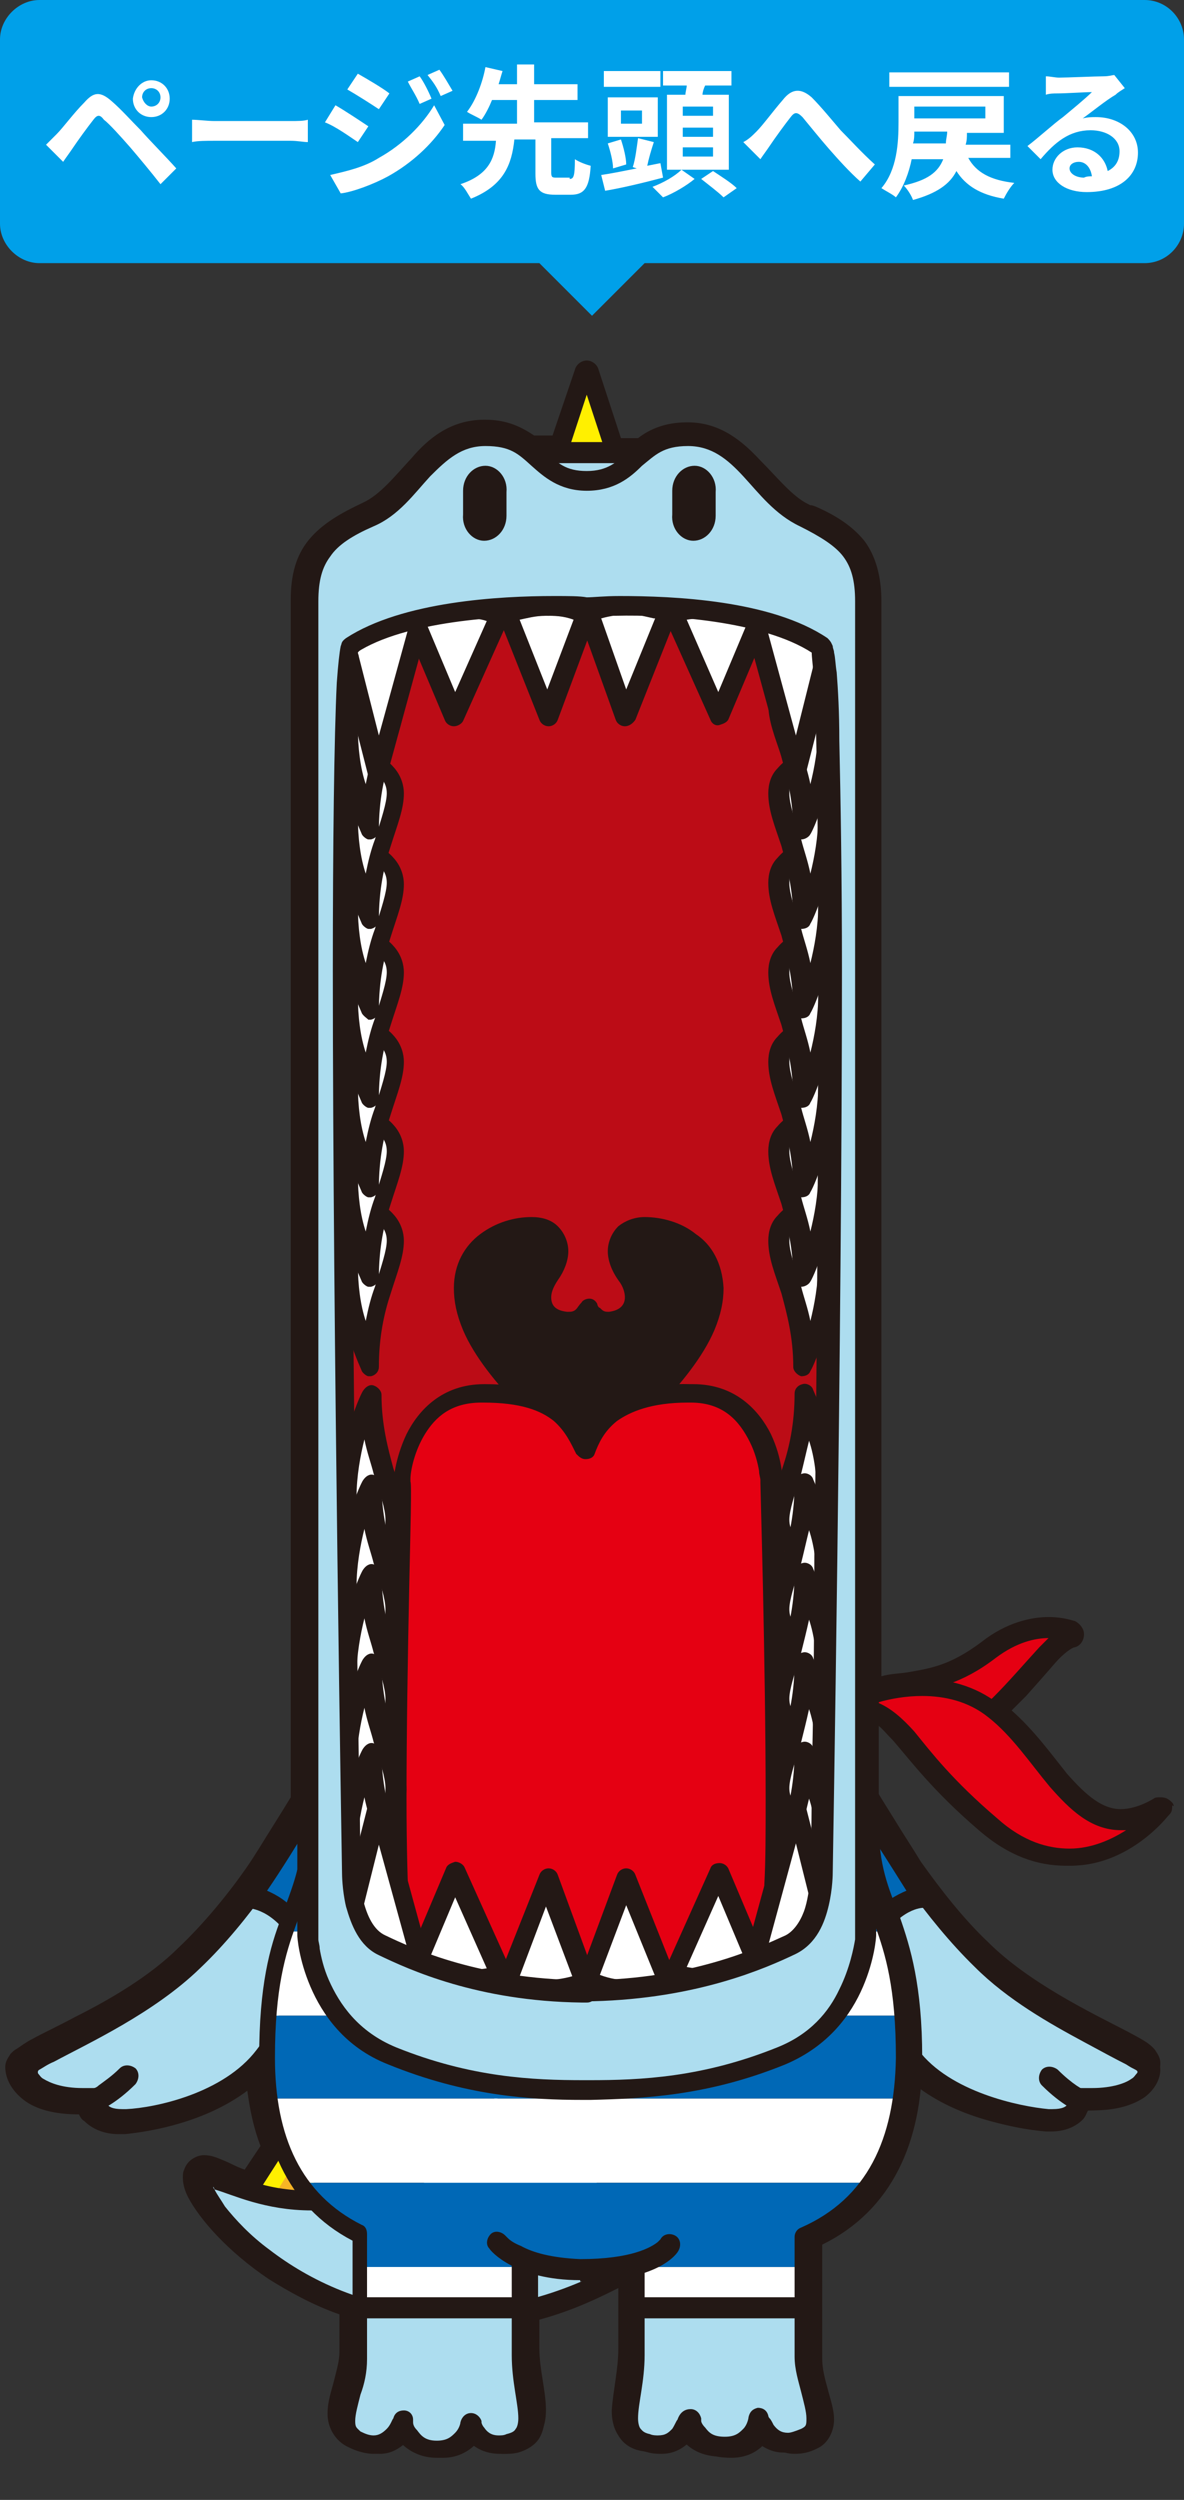 <svg version="1.1" id="レイヤー_1" xmlns="http://www.w3.org/2000/svg" x="0" y="0" width="90" height="190" xml:space="preserve"><rect width="100%" height="100%" fill="#333333" stroke="none"/><style>.st1{fill:#231815}.st2{fill:#fff000}.st4{fill:#adddef}.st5{fill:#e50012}.st6{fill:#0068b6}.st7{fill:#fff}</style><path d="M87 0H3C1.4 0 0 1.4 0 3v14c0 1.6 1.4 3 3 3h38l4 4 4-4h38c1.7 0 3-1.4 3-3V3c0-1.6-1.3-3-3-3z" fill="#00a0e9"/><path class="st1" d="M89.1 137c-.3-.3-.5-.4-.9-.4-.2 0-.4 0-.5.1-1 .6-1.9.8-2.5.8-1.4 0-2.6-1-4.1-2.7-1.2-1.5-2.5-3.3-4.2-4.8l1.1-1.1c.8-.9 1.6-1.8 2.2-2.5s1.3-1.2 1.5-1.2c.4-.1.7-.5.7-1 0-.4-.3-.8-.7-1-.1 0-.8-.3-2-.3-1.3 0-3.2.4-5.1 1.9-2.4 1.8-3.9 2-5.6 2.3-.6.1-1.3.1-2 .3V45.7c0-1.8-.4-3.4-1.3-4.6-.9-1.1-2.1-1.9-3.7-2.6l-.3-.1h-.1l-.2-.1c-1.2-.6-2.3-2-3.6-3.3-1.3-1.4-3-2.9-5.5-2.9h-.1c-1.6 0-2.8.5-3.7 1.2h-1.3l-1.7-5.2c-.1-.4-.5-.7-.9-.7s-.8.3-.9.7l-1.7 5H40.6c-.9-.6-2-1.2-3.7-1.2h-.1c-2.6 0-4.3 1.5-5.5 2.9-1.3 1.4-2.4 2.8-3.7 3.4-1.7.8-3.1 1.6-4.1 2.8s-1.4 2.7-1.4 4.6V136.6c-.3.5-.8 1.3-1.3 2.1-.7 1.1-1.4 2.3-2.1 3.3-1.4 2-3.2 4.2-5.1 6-2.2 2.2-5.3 4-7.9 5.3-1.3.7-2.4 1.2-3.3 1.7-.4.2-.8.5-1.1.7-.2.1-.3.2-.5.4-.1.2-.4.5-.4 1 0 .9.5 1.8 1.4 2.5s2.3 1.1 4.2 1.1c.1.2.2.4.4.5.6.6 1.5 1 2.6 1h.5c2-.2 6.1-.9 9.3-3.3.2 1.5.5 2.9 1 4.2l-1.2 1.8c-.6-.2-1.1-.5-1.6-.7s-.9-.4-1.5-.4c-.3 0-.6.1-.9.3-.3.2-.5.5-.6.8-.1.2-.1.4-.1.6 0 .6.2 1.1.4 1.5.9 1.7 3 4.1 6.1 6.2 1.6 1 3.4 2 5.4 2.7v2.9c0 .6-.2 1.3-.4 2.1s-.5 1.6-.5 2.5v.1c0 .9.5 2 1.6 2.5.6.3 1.3.5 1.9.5.9 0 1.6-.4 2.1-.8.6.6 1.5 1.1 2.7 1.1h.1c1.1 0 2-.5 2.6-1 .5.4 1.2.7 2.1.7.4 0 .7 0 1.1-.1.8-.2 1.5-.6 1.9-1.3.4-.6.5-1.3.5-1.9 0-1.5-.5-3.1-.5-4.7v-2.2c2.6-.7 4.6-1.7 6-2.4v4.6c0 1.6-.4 3.2-.5 4.7 0 .6.1 1.3.5 1.9.4.7 1.1 1.1 1.9 1.2.4.1.7.1 1.1.1.9 0 1.6-.3 2.1-.7.6.6 1.5 1 2.6 1h.1c1.2 0 2.1-.5 2.7-1.1.5.4 1.2.8 2 .8h.1c.6 0 1.2-.2 1.9-.5 1.1-.5 1.5-1.6 1.5-2.5v-.1c0-.9-.3-1.7-.5-2.5-.2-.7-.4-1.4-.4-2v-8.5c4.6-2.3 7-6.6 7.5-11.8 3.2 2.5 7.4 3.2 9.5 3.4h.5c1.1 0 2.1-.4 2.6-1 .2-.2.3-.4.4-.5 1.9 0 3.3-.4 4.2-1.1 1-.7 1.4-1.6 1.4-2.5 0-.5-.3-.8-.4-1-.5-.6-1.2-.9-2.1-1.4-2.7-1.4-7.5-3.7-10.6-6.8-1.9-1.8-3.6-4-5.1-6.1-.6-1-1.4-2.2-2-3.2-.5-.8-1-1.6-1.3-2.1v-5.1c.4.3.7.7 1.2 1.2 1.3 1.5 3 3.8 6.5 6.8 2.3 2 4.5 2.7 6.6 2.7 2.4 0 4.3-1 5.7-2 .7-.5 1.2-1 1.6-1.3l.6-.6c.2-.2.2-.4.2-.7.2.2.1-.1 0-.2"/><path class="st2" d="M18.8 167l3.4-5.3 2.9 5.7z"/><path class="st1" d="M18.7 167.5c-.2 0-.3-.1-.4-.3s-.1-.3 0-.5l3.5-5.3c.1-.1.3-.2.4-.2.2 0 .3.1.4.3l2.9 5.7c.1.2.1.3 0 .5-.1.1-.2.2-.4.2 0-.1-6.4-.4-6.4-.4m5.6-.7l-2.1-4.2-2.5 3.9 4.6.3z"/><path fill="#f7b525" d="M20.9 166.8L22 165l1 1.9z"/><path class="st4" d="M37 158.3s-.3 6.2-8.9 8.4c-8.5 2.2-12.3-2.6-12.8-1.1-.6 1.4 6.4 10.4 17.7 10.8 9.2.3 15.6-4.4 15.6-4.4s-1.1-9.7-11.6-13.7"/><path class="st1" d="M33 177.2c-4.9-.2-9.1-1.9-12.2-4s-5.1-4.4-6-6.1c-.2-.5-.4-.9-.4-1.3 0-.1 0-.3.1-.5s.2-.4.5-.6c.2-.2.5-.2.7-.2.5 0 .9.2 1.3.4.5.2 1 .4 1.6.7 1.3.5 2.9.9 5.1.9 1.2 0 2.6-.2 4.2-.5 7.1-1.8 8.1-6.4 8.3-7.5v-.2c0-.2.1-.5.4-.6.2-.1.5-.2.7-.1 5.4 2.1 8.5 5.6 10.1 8.7 1.7 3 1.9 5.5 2 5.6 0 .3-.1.6-.3.7-.1 0-6.2 4.6-15.2 4.6H33m-16.7-10.8c.2.4.5.8.8 1.3.8 1 1.9 2.2 3.4 3.3 3 2.3 7.3 4.4 12.5 4.6h.8c7.1 0 12.4-3.1 13.9-4 0-.2-.1-.6-.2-1-.3-.9-.7-2.2-1.5-3.6-1.4-2.6-3.9-5.6-8.4-7.6-.2.7-.5 1.7-1.2 2.7-1.2 2-3.7 4.2-8.1 5.3-1.7.4-3.2.6-4.6.6-3.6 0-6-1.2-7.4-1.6 0-.1-.1-.2-.1-.2 0 .1.1.2.1.2"/><path class="st4" d="M27.3 179.2c0 2.4-2 5.1 0 6.1 2.7 1.3 3.6-1.6 3.6-1.6s.3 2.3 2.6 2.3 2.6-2.1 2.6-2.1.4 2.3 3 1.7c2.5-.6 1-3.4 1-6.7v-3.5H27.3v3.8zM61.2 175.3H48.5v3.5c0 3.4-1.5 6.2 1 6.7 2.6.6 3-1.7 3-1.7s.3 2.1 2.6 2.1 2.6-2.3 2.6-2.3.9 2.9 3.6 1.6c2-1 0-3.7 0-6.1l-.1-3.8z"/><path class="st5" d="M63.8 129.7s1.1-1 6.2 1.4c5 2.4 8.7-6.2 11.4-7 0 0-2.8-1.1-6.1 1.4-5 3.9-7.6 1.3-11.5 4.2"/><path class="st1" d="M69.7 131.7c-2.7-1.3-4.2-1.5-5-1.5-.4 0-.6.1-.6.1-.3.2-.6.1-.8-.1-.2-.3-.2-.6.1-.9h.1c2.1-1.6 3.9-1.7 5.6-1.8 1.7-.2 3.4-.5 5.9-2.4 1.8-1.4 3.6-1.8 4.8-1.8 1.1 0 1.8.3 1.8.3.2.1.4.3.4.6s-.2.5-.4.6c-.4.1-1 .6-1.7 1.3-.7.7-1.4 1.6-2.2 2.5-1.6 1.8-3.5 3.6-5.9 3.6-.8 0-1.4-.2-2.1-.5m.5-1.1c.5.3 1 .4 1.5.4 1.3 0 2.6-.8 3.8-2 1.2-1.2 2.4-2.6 3.5-3.8l.7-.7c-1 0-2.4.3-4 1.5-2.6 2-4.7 2.4-6.5 2.6-1.1.1-2 .2-3 .5 1 .2 2.3.7 4 1.5m-6-.4l-.4-.5.4.5z"/><path class="st5" d="M63.9 129.7s6.8-3.5 11.5.3 6.6 11.2 12.8 7.6c0 0-5.7 7.3-12.8 1.1-7.2-6.2-6.5-9.3-11.5-9"/><path class="st1" d="M75 139.2c-3.4-3-5.1-5.3-6.4-6.8s-2-2.1-4-2.1H64c-.3 0-.6-.2-.6-.5-.1-.3.1-.6.3-.7 0 0 2.9-1.5 6.4-1.5 1.9 0 4 .5 5.8 1.9 2 1.6 3.5 3.8 4.9 5.5s2.8 2.9 4.4 2.9c.8 0 1.7-.2 2.8-.9.3-.1.5-.1.7.1l.1.1c.2.2.2.6 0 .8 0 0-2.9 3.8-7.4 3.8-2.1 0-4.2-.7-6.4-2.6m-5.5-7.6c1.3 1.6 2.9 3.7 6.3 6.6 2 1.8 3.9 2.3 5.5 2.3 1.7 0 3.2-.7 4.3-1.4h-.4c-2.3 0-3.9-1.6-5.4-3.3-1.5-1.8-2.9-3.9-4.7-5.3-1.5-1.2-3.3-1.6-5-1.6-1.2 0-2.4.2-3.4.5 1 .4 1.9 1.2 2.8 2.2m-5.3-1.3l-.3-.6.3.6z"/><path class="st4" d="M65.4 136.4s3.9 7.4 9.2 12.6c4.8 4.6 12.7 7.4 12.7 8.3 0 .9-1.1 2.6-5.4 2.3 0 0 .3 1.8-2.4 1.6-2.3-.2-7.7-1.2-10.4-4.8-3-3.9-6.6-12.3-3.7-20"/><path class="st1" d="M79.9 162h-.4c-2.4-.2-8-1.2-11-5.1-2.3-3-4.9-8.5-4.9-14.4 0-2.1.3-4.2 1.1-6.3.1-.3.4-.5.7-.5.3 0 .6.2.8.4 0 0 .2.4.7 1.2.4.8 1.1 1.8 1.9 3.1 1.6 2.5 3.9 5.6 6.4 8.1 3.2 3.1 8.1 5.4 10.7 6.8.9.5 1.5.8 2 1.3.1.1.3.4.3.7 0 .7-.4 1.5-1.2 2.1-.9.6-2.1 1-4 1h-.3c-.1.2-.2.5-.4.7-.5.5-1.3.9-2.4.9m-14.7-19.6c0 5.5 2.5 10.7 4.6 13.4 2.4 3.2 7.7 4.3 9.9 4.5h.3c.8 0 1-.2 1.1-.3s.1-.2.1-.3c0-.2 0-.5.2-.7s.4-.3.7-.3h.9c1.6 0 2.6-.4 3-.7.2-.1.3-.3.4-.4.1-.1.1-.2-.1-.3s-.4-.2-.7-.4c-.8-.4-1.9-1-3.2-1.7-2.6-1.4-5.8-3.2-8.3-5.7-3.8-3.7-6.9-8.6-8.4-11.1-.4 1.4-.5 2.7-.5 4"/><path class="st6" d="M70.3 144.2s-2.2-.2-4.2 3.2c0 0-2.6-6.7-.7-11 0 0 3.3 5.5 4.9 7.8"/><path class="st1" d="M71.1 144c.1.1.1.4-.1.6-.2.3-.4.4-.8.4-.1 0-1.8 0-3.5 2.8-.1.2-.4.4-.7.4h-.1c-.3 0-.6-.2-.7-.5 0 0-1.4-3.7-1.4-7.5 0-1.4.2-2.8.8-4.1.1-.3.4-.5.7-.5.3 0 .6.1.8.4 0 0 .8 1.4 1.9 3 1 1.7 2.3 3.6 3 4.7l.1.3zm-5.6-3.8c0 2 .5 4 .8 5.4.9-1.1 1.9-1.6 2.6-1.9-1-1.6-2.4-3.8-3.3-5.2 0 .5-.1 1.1-.1 1.7"/><path class="st4" d="M23.8 136.4s-3.9 7.4-9.2 12.6c-4.8 4.6-12.7 7.4-12.7 8.3 0 .9 1.1 2.6 5.4 2.3 0 0-.3 1.8 2.4 1.6 2.3-.2 7.7-1.2 10.4-4.8 2.9-3.9 6.6-12.3 3.7-20"/><path class="st1" d="M7 161.1c-.2-.2-.3-.5-.4-.7h-.3c-1.9 0-3.1-.4-4-1s-1.2-1.4-1.2-2.1c0-.4.2-.6.3-.7l.4-.4c.3-.2.6-.4 1.1-.7.8-.5 2-1 3.3-1.7 2.6-1.4 5.7-3.2 8-5.4 3.9-3.8 7-8.9 8.3-11.2.4-.8.7-1.2.7-1.2.1-.3.5-.5.8-.4.3 0 .6.2.7.5.8 2.1 1.1 4.2 1.1 6.3 0 6-2.6 11.4-4.9 14.4-3 3.9-8.6 4.9-11 5.1h-.4c-1.3.1-2.1-.3-2.5-.8m1.1-1.4c0 .1 0 .2.1.3s.3.3 1.1.3h.3c2.2-.1 7.4-1.2 9.9-4.5 2.1-2.7 4.6-8 4.6-13.4 0-1.3-.1-2.6-.5-3.9-1.5 2.5-4.5 7.4-8.4 11.1-3.5 3.4-8.5 5.7-11.1 7.1-.5.2-.9.5-1.1.6-.2.1-.1.3-.1.3.1.1.2.3.4.4.5.3 1.4.7 3 .7h.9c.3 0 .5.1.7.3.1.2.2.7.2.7"/><path class="st6" d="M18.9 144.2s2.2-.2 4.2 3.2c0 0 2.6-6.7.7-11 0 0-3.3 5.5-4.9 7.8"/><path class="st1" d="M22.4 147.8c-1.7-2.8-3.4-2.7-3.5-2.8-.3 0-.6-.1-.8-.4-.2-.3-.1-.6 0-.9.8-1.1 2-3.1 3-4.7 1-1.7 1.9-3 1.9-3 .2-.3.4-.4.8-.4.3 0 .6.2.7.5.6 1.3.8 2.7.8 4.1 0 3.8-1.4 7.4-1.4 7.5-.1.3-.4.5-.7.5h-.1c-.3 0-.6-.2-.7-.4m.4-2.2c.1-.2.1-.4.2-.6.3-1.3.7-3 .7-4.7 0-.6 0-1.2-.1-1.8-.9 1.5-2.2 3.6-3.3 5.2.7.3 1.6.8 2.5 1.9"/><path class="st6" d="M23.3 128.3h42.2v6.1H23.3z"/><path class="st7" d="M65.5 138.5v-4.2H23.3v4.2c0 .7 0 1.3-.1 1.8h42.4c-.1-.5-.1-1.1-.1-1.8"/><path class="st6" d="M23.2 140.4c-.3 2.6-1.1 4.2-1.8 6.4h46l-.1-.3c-.7-2.1-1.5-3.6-1.7-6.1H23.2z"/><path class="st7" d="M21.3 146.8c-.5 1.6-1 3.5-1.2 6.4h48.5c-.2-2.9-.7-4.8-1.2-6.4H21.3z"/><path class="st6" d="M68.7 156.3c0-1.2 0-2.2-.1-3.1H20.1c-.1.9-.1 2-.1 3.1s.1 2.2.2 3.2h48.2c.2-1 .3-2.1.3-3.2"/><path class="st7" d="M22.6 165.9h43.5c1.2-1.8 2-3.9 2.4-6.4H20.3c.3 2.5 1.1 4.7 2.3 6.4"/><path class="st6" d="M27.1 169.7v2.6h12.7v-1h8.5v1H61V170c2.2-.9 3.8-2.3 5.1-4.1H22.6c1.1 1.6 2.6 2.9 4.5 3.8"/><path class="st7" d="M48.3 172.3H61v3H48.3zM27.1 172.3h12.7v3H27.1z"/><path class="st1" d="M52.4 185.6c-.5.5-1.2.9-2.1.9-.3 0-.6 0-1-.1-.7-.2-1.3-.5-1.6-1.1-.3-.5-.4-1.1-.4-1.7 0-1.4.5-3 .5-4.8v-6.6h-6.9v6.6c0 1.7.4 3.3.5 4.8 0 .6-.1 1.2-.4 1.7-.3.5-.9.9-1.6 1.1-.4.1-.7.1-1 .1-1 0-1.7-.4-2.1-.9-.5.6-1.4 1.2-2.6 1.2-1.3 0-2.2-.7-2.7-1.3-.5.5-1.2 1-2.1 1-.5 0-1.1-.1-1.7-.4-.9-.4-1.3-1.4-1.3-2.2s.2-1.6.5-2.4c.2-.8.4-1.6.4-2.2v-9c-5-2.6-7.1-7.7-7.1-13.9 0-5.5.8-8.4 1.7-10.7.8-2.3 1.6-3.9 1.6-7.1v-10.3c0-.2.1-.4.2-.6.1-.1.3-.2.6-.2H66c.2 0 .4.1.6.2.1.1.2.3.2.6v10.3c0 3.2.7 4.8 1.6 7.1.8 2.3 1.7 5.2 1.7 10.7 0 6.4-2.3 11.6-7.6 14.2v8.7c0 .7.2 1.5.4 2.2.2.8.5 1.6.5 2.4 0 .8-.4 1.8-1.3 2.2-.6.3-1.1.4-1.7.4-1 0-1.7-.5-2.1-1-.5.7-1.4 1.3-2.7 1.3-1.8 0-2.7-.6-3.2-1.2m.1-2.5c.4 0 .7.3.8.7v.2c0 .1.1.3.3.5.3.4.6.7 1.5.7.8 0 1.1-.3 1.4-.6.3-.3.4-.8.4-.9.1-.4.3-.6.7-.7.4 0 .7.2.8.6 0 0 0 .1.1.2s.2.3.3.5c.3.4.6.6 1.1.6.2 0 .5-.1 1-.3.4-.2.4-.3.4-.8s-.2-1.2-.4-2-.5-1.7-.5-2.7V170c0-.3.2-.6.5-.7 5-2.2 7.1-6.7 7.2-12.9 0-5.3-.8-7.9-1.6-10.1-.8-2.2-1.7-4.1-1.7-7.6v-9.5H24.2v9.5c0 3.5-.9 5.4-1.7 7.6-.8 2.2-1.6 4.8-1.6 10.1 0 6 2 10.4 6.6 12.7.3.1.4.4.4.7v9.5c0 1-.2 1.9-.5 2.7-.2.8-.4 1.5-.4 2s.1.5.4.8c.4.2.7.3 1 .3.4 0 .7-.2 1-.5s.4-.7.5-.8c.1-.4.4-.6.8-.6s.7.3.7.7v.2c0 .2.1.4.3.6.3.4.6.8 1.5.8.8 0 1.1-.3 1.4-.6.3-.3.4-.7.4-.8.1-.4.4-.7.8-.7s.7.3.8.6v.1c0 .1.1.3.2.4.2.3.5.6 1.1.6.2 0 .4 0 .6-.1.4-.1.6-.2.7-.4.1-.1.2-.4.2-.8 0-1.1-.5-2.8-.5-4.8v-7.4c0-.4.3-.8.8-.8h8.5c.4 0 .8.4.8.8v7.4c0 2-.5 3.7-.5 4.8 0 .4.1.7.2.8.1.1.2.3.7.4.2.1.5.1.6.1.6 0 .8-.2 1.1-.5.2-.3.3-.6.4-.7.2-.6.6-.8 1-.8"/><path class="st6" d="M37.7 170.4s1.7 2.1 6.3 2.1c5.7 0 6.8-1.9 6.8-1.9"/><path class="st1" d="M44.1 173.3c-4.9 0-6.8-2.2-6.9-2.4-.3-.3-.2-.8.1-1.1s.8-.2 1.1.1l.2.2c.2.2.5.4 1 .6.9.5 2.3.9 4.5 1 3.9 0 5.4-.9 5.9-1.3l.2-.2c.2-.4.7-.5 1.1-.3.4.2.5.7.3 1.1-.1.3-1.6 2.4-7.4 2.4h-.1v-.1zM82 160.5c-.1 0-1.3-.5-2.8-2-.3-.3-.3-.8 0-1.2.3-.3.8-.3 1.2 0 1.1 1.1 2 1.6 2.2 1.6.4.2.6.6.5 1.1-.1.3-.4.5-.8.5H82M6.4 160c-.2-.4.1-.9.5-1.1 0 0 .1 0 .1-.1.1-.1.3-.1.5-.3.4-.3 1-.7 1.6-1.3.3-.3.8-.3 1.2 0 .3.3.3.8 0 1.2-1.5 1.5-2.7 2-2.8 2-.1 0-.2.1-.3.1-.4 0-.7-.2-.8-.5M27.4 176.2c-.4 0-.8-.4-.8-.8s.4-.8.8-.8H40c.4 0 .8.4.8.8s-.4.8-.8.8H27.4zM48.5 176.2c-.4 0-.8-.4-.8-.8s.4-.8.8-.8h12.6c.4 0 .8.4.8.8s-.4.8-.8.8H48.5z"/><path class="st2" d="M41.9 36.6l2.8-8.4 2.7 8.4z"/><path class="st1" d="M41.9 37.1v-.5l.5.2-.5-.2v.5c-.2 0-.3-.1-.4-.2-.1-.1-.1-.3-.1-.5l2.7-8.4c.1-.2.3-.4.5-.4s.4.2.5.4l2.7 8.4c.1.2 0 .3-.1.5-.1.1-.3.2-.4.2h-5.4zm4.7-1l-2-6.1-2 6.1h4z"/><path class="st4" d="M23.5 128.1V52.6c0-10.1 8.2-18.2 18.2-18.2h5.6c10.1 0 18.2 8.2 18.2 18.2v75.5h-42z"/><path class="st1" d="M65.6 128.9H23.5v-.8h.8-.8v.8c-.4 0-.8-.3-.8-.8V52.6c0-10.5 8.5-19 19-19h5.6c10.5 0 19 8.5 19 19v75.5c0 .2-.1.4-.2.5-.1.2-.3.3-.5.3zm-.8-1.6V52.6c0-4.8-2-9.2-5.1-12.3-3.2-3.2-7.5-5.1-12.3-5.1h-5.6c-4.8 0-9.2 2-12.3 5.1-3.2 3.2-5.1 7.5-5.1 12.3v74.7h40.4z"/><path d="M62.5 49.2c-5.1-3.4-15.9-3.1-17.9-3-2-.1-12.8-.4-17.9 3-1.6 1.1 0 93.2 0 93.2s0 4.4 2.4 5.5c2.3 1.1 7.3 3.4 15.2 3.5h.6c7.9-.1 12.9-2.4 15.2-3.5 2.4-1.1 2.4-5.5 2.4-5.5s1.6-92.1 0-93.2" fill="#bc0c16"/><path class="st1" d="M52.9 93.8c-1.1-.9-2.6-1.3-3.9-1.3-.8 0-1.5.3-2 .7-.5.5-.8 1.2-.8 1.9s.3 1.5.8 2.2c.4.5.5 1 .5 1.3 0 .6-.4 1-1.2 1.1h-.1c-.3 0-.4-.1-.6-.3-.1 0-.2-.2-.2-.3-.1-.2-.3-.4-.6-.4-.2 0-.5.1-.6.3-.2.2-.3.4-.4.5-.2.2-.4.2-.6.2h-.1c-.9-.1-1.2-.5-1.2-1.1 0-.3.1-.7.5-1.3.5-.7.8-1.5.8-2.2s-.3-1.4-.8-1.9-1.2-.7-2-.7c-1.3 0-2.7.4-3.9 1.3s-2 2.3-2 4.1c0 1 .2 2 .7 3.2 1.7 4 6.8 8.3 8.8 10 .1.1.3.2.5.2h.5c.2 0 .3-.1.5-.2 2-1.6 7.1-6 8.8-10 .5-1.2.7-2.2.7-3.2-.1-1.9-.9-3.3-2.1-4.1"/><path class="st5" d="M58.7 112.6s-.3-6.8-6.1-6.8h-.2c-5.9 0-7 2.8-7.7 4.4-.7-1.6-1.8-4.4-7.7-4.4h-.1c-5.8 0-6.2 6.8-6.2 6.8s-.9 31.5 0 34.1c.8 2.5 6.4 4.6 13.7 4.7h.7c7.3-.1 12.9-2.2 13.7-4.7.7-2.6-.1-34.1-.1-34.1"/><path class="st1" d="M44.6 152.2h-.4c-3.7-.1-6.9-.6-9.4-1.5s-4.3-2.1-4.9-3.7c-.1-.4-.2-.8-.2-1.4-.1-.6-.1-1.4-.1-2.2-.1-1.8-.1-4.1-.1-6.6 0-10.1.4-24.1.4-24.1 0-.1.1-1.8 1-3.7.9-1.8 2.7-3.8 5.9-3.8h.1c3.1 0 5 .7 6.3 1.7.7.5 1.1 1.1 1.5 1.7.3-.6.8-1.2 1.5-1.7 1.3-1 3.2-1.8 6.3-1.7h.2c3.2 0 5 2 5.9 3.8.9 1.9.9 3.6.9 3.7 0 0 .4 14 .4 24.1 0 3.8-.1 7-.2 8.8-.1.6-.1 1-.2 1.4-.6 1.7-2.4 2.8-4.9 3.7s-5.7 1.4-9.4 1.5h-.6m-13.5-31.3c-.1 4.8-.2 10.8-.2 15.8 0 3.8.1 7 .2 8.7 0 .6.1 1 .1 1 .2.9 1.7 2 4 2.8s5.5 1.4 9 1.4H44.9c3.6-.1 6.7-.6 9-1.4 2.3-.8 3.7-2 4-2.8 0-.1.1-.5.1-1 0-.6.1-1.3.1-2.2.1-1.7.1-4 .1-6.5 0-5-.1-11.1-.2-15.8-.1-4.6-.2-8-.2-8.2v-.2c0-.2-.1-.4-.1-.7-.1-.6-.3-1.4-.7-2.2-.8-1.6-2-3-4.5-3h-.2c-2.8 0-4.4.7-5.4 1.4-1 .8-1.4 1.7-1.7 2.5-.1.3-.4.4-.7.4s-.5-.2-.7-.4c-.4-.8-.8-1.7-1.7-2.5-1-.8-2.5-1.4-5.4-1.4h-.1c-2.3 0-3.5 1.1-4.3 2.4s-1.1 2.8-1.1 3.4v.2c.1.2 0 3.6-.1 8.3"/><path class="st7" d="M44.7 46.6l2.9 7.8 3.1-7.8s-2.6-1.4-6 0"/><path class="st1" d="M47.5 55.2c-.3 0-.6-.2-.7-.5L44 46.9c-.1-.4 0-.8.4-.9 1.2-.5 2.4-.7 3.4-.7 2 0 3.2.7 3.3.7.3.2.5.6.3.9l-3.1 7.8c-.2.3-.5.5-.8.5zm.1-2.8l2.2-5.4h-.1c-.5-.1-1.1-.3-1.9-.3-.6 0-1.4.1-2.1.3l1.9 5.4z"/><path class="st7" d="M51.1 46.6l3.5 7.8 3-7.1s-2.1-1.7-6.5-.7"/><path class="st1" d="M54 54.7l-3.5-7.8c-.1-.2-.1-.4 0-.6.1-.2.3-.3.5-.4 1.1-.3 2-.4 2.9-.4 2.8 0 4.2 1.1 4.3 1.2.2.2.3.5.2.8l-3 7.1c-.1.3-.4.4-.7.5-.3.1-.6-.1-.7-.4m.6-2.1l2.1-5c-.1 0-.2-.1-.3-.1-.5-.3-1.4-.5-2.6-.5-.5 0-1 0-1.6.1l2.4 5.5z"/><path class="st7" d="M44.7 150.6l2.9-7.8 3.1 7.8s-2.6 1.4-6 0"/><path class="st1" d="M44.4 151.2c-.4-.2-.5-.6-.4-.9l2.9-7.8c.1-.3.4-.5.7-.5s.6.2.7.5l3.1 7.8c.1.3 0 .7-.3.9-.1 0-1.3.7-3.3.7-1 0-2.2-.2-3.4-.7m3.4-.7c.8 0 1.5-.2 2-.3l-2.2-5.4-2 5.3c.8.3 1.5.4 2.2.4"/><path class="st7" d="M51.1 150.1l3.5-7.8 3 7.1s-2.1 1.7-6.5.7"/><path class="st1" d="M53.8 151.1c-.8 0-1.6-.1-2.7-.3H51c-.2 0-.4-.2-.5-.4s-.1-.4 0-.6L54 142c.1-.3.4-.4.7-.4s.6.2.7.5l3 7.1c.1.3 0 .6-.2.8-.2 0-1.6 1.1-4.4 1.1zm0-1.4c1.4 0 2.4-.3 2.9-.6l-2.1-5-2.4 5.4c.6.1 1.1.2 1.6.2"/><path class="st7" d="M28.2 103.9s-2.4-4.7-1.5-10.4c0 0 1.2-2.6 2.9-.6s-1.4 5-1.4 11"/><path class="st1" d="M27.5 104.2c0-.1-1.8-3.5-1.8-8.2 0-.8.1-1.7.2-2.7l.1-.2s.2-.4.5-.8.9-.9 1.7-.9c.7 0 1.3.4 1.8 1s.7 1.3.7 1.9c0 1.2-.5 2.4-1 4-.5 1.5-.9 3.3-.9 5.6 0 .3-.2.6-.6.7H28c-.1 0-.4-.2-.5-.4m.7-.3l.7-.3-.7.3zm-1-7.9c0 1.7.2 3.2.6 4.4.2-1 .4-1.8.7-2.6.5-1.6.9-2.8.9-3.5 0-.4-.1-.7-.3-1-.4-.5-.6-.5-.7-.5s-.3.1-.5.3c-.2.2-.3.4-.4.5-.2.9-.3 1.7-.3 2.4"/><path class="st7" d="M28.2 97.1s-2.4-4.7-1.5-10.4c0 0 1.2-2.6 2.9-.6s-1.4 5-1.4 11"/><path class="st1" d="M27.5 97.4c0-.1-1.8-3.5-1.8-8.2 0-.9.1-1.7.2-2.7l.1-.2s.2-.4.5-.8.9-.9 1.7-.9c.7 0 1.3.4 1.8 1s.7 1.3.7 1.9c0 1.2-.5 2.4-1 4-.5 1.5-.9 3.3-.9 5.6 0 .3-.2.6-.6.7H28c-.1 0-.4-.2-.5-.4m.7-.3l.7-.3-.7.3zm-1-7.9c0 1.7.2 3.2.6 4.4.2-1 .4-1.8.7-2.6.5-1.6.9-2.8.9-3.5 0-.4-.1-.7-.3-1-.4-.5-.6-.5-.7-.5s-.3.1-.5.3c-.2.2-.3.4-.4.5-.2.9-.3 1.7-.3 2.4"/><path class="st7" d="M28.2 90.3s-2.4-4.7-1.5-10.4c0 0 1.2-2.6 2.9-.6s-1.4 5-1.4 11"/><path class="st1" d="M27.5 90.6c0-.1-1.8-3.5-1.8-8.2 0-.8.1-1.7.2-2.7l.1-.2s.2-.4.5-.8.9-.9 1.7-.9c.7 0 1.3.4 1.8 1s.7 1.3.7 1.9c0 1.2-.5 2.4-1 4-.5 1.5-.9 3.3-.9 5.6 0 .3-.2.6-.6.7H28c-.1 0-.4-.2-.5-.4m.7-.3l.7-.3-.7.3zm-1-7.9c0 1.7.2 3.2.6 4.4.2-1 .4-1.8.7-2.6.5-1.6.9-2.8.9-3.5 0-.4-.1-.7-.3-1-.4-.5-.6-.5-.7-.5s-.3.1-.5.3c-.2.2-.3.4-.4.5-.2.9-.3 1.7-.3 2.4"/><path class="st7" d="M28.2 83.5s-2.4-4.7-1.5-10.4c0 0 1.2-2.6 2.9-.6s-1.4 5-1.4 11"/><path class="st1" d="M27.5 83.8c0-.1-1.8-3.5-1.8-8.2 0-.8.1-1.7.2-2.7l.1-.2s.2-.4.5-.8.9-.9 1.7-.9c.7 0 1.3.4 1.8 1s.7 1.3.7 1.9c0 1.2-.5 2.4-1 4-.5 1.5-.9 3.3-.9 5.6 0 .3-.2.6-.6.7H28c-.1 0-.4-.2-.5-.4m.7-.3l.7-.3-.7.3zm-1-7.9c0 1.7.2 3.2.6 4.4.2-1 .4-1.8.7-2.6.5-1.6.9-2.8.9-3.5 0-.4-.1-.7-.3-1-.4-.5-.6-.5-.7-.5s-.3.1-.5.3c-.2.2-.3.4-.4.5-.2.9-.3 1.7-.3 2.4"/><path class="st7" d="M28.2 76.7s-2.4-4.7-1.5-10.4c0 0 1.2-2.6 2.9-.6s-1.4 5-1.4 11"/><path class="st1" d="M27.5 77c0-.1-1.8-3.5-1.8-8.2 0-.8.1-1.7.2-2.7l.1-.1s.2-.4.5-.8.9-.9 1.7-.9c.7 0 1.3.4 1.8 1s.7 1.3.7 1.9c0 1.2-.5 2.4-1 4-.5 1.5-.9 3.3-.9 5.6 0 .3-.2.6-.6.7H28c-.1-.1-.4-.3-.5-.5m.7-.3l.7-.3-.7.3zm-1-7.9c0 1.7.2 3.2.6 4.4.2-1 .4-1.8.7-2.6.5-1.6.9-2.8.9-3.5 0-.4-.1-.7-.3-1-.4-.5-.6-.5-.7-.5s-.3.1-.5.3c-.2.2-.3.4-.4.5-.2.9-.3 1.7-.3 2.4"/><path class="st7" d="M28.2 69.9s-2.4-4.7-1.5-10.4c0 0 1.2-2.6 2.9-.6s-1.4 5-1.4 11"/><path class="st1" d="M27.5 70.2c0-.1-1.8-3.5-1.8-8.2 0-.8.1-1.7.2-2.7l.1-.2s.2-.4.5-.8.9-.9 1.7-.9c.7 0 1.3.4 1.8 1s.7 1.3.7 1.9c0 1.2-.5 2.4-1 4-.5 1.5-.9 3.3-.9 5.6 0 .3-.2.6-.6.7H28c-.1 0-.4-.2-.5-.4m.7-.3l.7-.3-.7.3zm-1-7.9c0 1.7.2 3.2.6 4.4.2-1 .4-1.8.7-2.6.5-1.6.9-2.8.9-3.5 0-.4-.1-.7-.3-1-.4-.5-.6-.5-.7-.5s-.3.1-.5.3-.3.4-.4.5c-.2.9-.3 1.7-.3 2.4"/><path class="st7" d="M28.2 63.1s-2.4-4.7-1.5-10.4c0 0 1.2-2.6 2.9-.6s-1.4 5-1.4 11"/><path class="st1" d="M27.5 63.4c0-.1-1.8-3.5-1.8-8.2 0-.8.1-1.7.2-2.7l.1-.2s.2-.4.5-.8.9-.9 1.7-.9c.7 0 1.3.4 1.8 1s.7 1.3.7 1.9c0 1.2-.5 2.4-1 4-.5 1.5-.9 3.3-.9 5.6 0 .3-.2.6-.6.7H28c-.1 0-.4-.2-.5-.4m.7-.3l.7-.3-.7.3zm-1-7.9c0 1.7.2 3.2.6 4.4.2-1 .4-1.8.7-2.6.5-1.6.9-2.8.9-3.5 0-.4-.1-.7-.3-1-.4-.5-.6-.5-.7-.5s-.3.1-.5.3-.3.4-.4.5c-.2.9-.3 1.7-.3 2.4"/><path class="st7" d="M28.2 106s-2.4 4.7-1.5 10.4c0 0 1.2 2.6 2.9.6s-1.4-5-1.4-11"/><path class="st1" d="M28.3 118.5c-.9 0-1.4-.5-1.7-.9-.3-.4-.5-.8-.5-.8l-.1-.2c-.1-.9-.2-1.8-.2-2.7 0-4.7 1.7-8.1 1.8-8.2.2-.3.5-.5.8-.4s.6.4.6.7c0 2.3.5 4.1.9 5.6.5 1.5 1 2.7 1 4 0 .7-.2 1.4-.7 1.9-.6.6-1.3 1-1.9 1zm-.9-2.3c.1.1.1.2.3.4.2.3.5.4.6.4s.3 0 .7-.5c.3-.3.3-.6.3-1 0-.8-.4-2-.9-3.5-.2-.8-.5-1.6-.7-2.6-.3 1.2-.6 2.8-.6 4.4l.3 2.4"/><path class="st7" d="M28.2 112.8s-2.4 4.7-1.5 10.4c0 0 1.2 2.6 2.9.6s-1.4-5-1.4-11"/><path class="st1" d="M28.3 125.3c-.9 0-1.4-.5-1.7-.9-.3-.4-.5-.8-.5-.8l-.1-.2c-.1-.9-.2-1.8-.2-2.7 0-4.7 1.7-8.1 1.8-8.2.2-.3.5-.5.8-.4s.6.4.6.7c0 2.3.5 4.1.9 5.6.5 1.5 1 2.7 1 4 0 .7-.2 1.4-.7 1.9-.6.6-1.3 1-1.9 1zm-.9-2.3c.1.1.1.2.3.4.2.3.5.4.6.4s.3 0 .7-.5c.3-.3.3-.6.3-1 0-.8-.4-2-.9-3.5-.2-.8-.5-1.6-.7-2.6-.3 1.2-.6 2.8-.6 4.4l.3 2.4"/><path class="st7" d="M28.2 119.6s-2.4 4.7-1.5 10.4c0 0 1.2 2.6 2.9.6s-1.4-5-1.4-11"/><path class="st1" d="M28.3 132.1c-.9 0-1.4-.5-1.7-.9-.3-.4-.5-.8-.5-.8l-.1-.2c-.1-.9-.2-1.8-.2-2.7 0-4.7 1.7-8.1 1.8-8.2.2-.3.5-.5.8-.4s.6.4.6.7c0 2.3.5 4.1.9 5.6.5 1.5 1 2.7 1 4 0 .7-.2 1.4-.7 1.9-.6.6-1.3 1-1.9 1zm-.9-2.3c.1.1.1.2.3.4.2.3.5.4.6.4s.3 0 .7-.5c.3-.3.3-.6.3-1 0-.8-.4-2-.9-3.5-.2-.8-.5-1.6-.7-2.6-.3 1.2-.6 2.8-.6 4.4.1.8.2 1.5.3 2.4"/><path class="st7" d="M28.2 126.4s-2.4 4.7-1.5 10.4c0 0 1.2 2.6 2.9.6s-1.4-5-1.4-11"/><path class="st1" d="M28.3 138.9c-.9 0-1.4-.5-1.7-.9-.3-.4-.5-.8-.5-.8l-.1-.2c-.1-.9-.2-1.8-.2-2.7 0-4.7 1.7-8.1 1.8-8.2.2-.3.5-.5.8-.4s.6.4.6.7c0 2.2.5 4.1.9 5.6.5 1.5 1 2.7 1 4 0 .7-.2 1.4-.7 1.9-.6.6-1.3 1-1.9 1zm-.9-2.3c.1.1.1.2.3.4.2.3.5.4.6.4s.3 0 .7-.5c.3-.3.3-.6.3-1 0-.8-.4-2-.9-3.5-.2-.8-.5-1.6-.7-2.6-.3 1.2-.6 2.8-.6 4.4l.3 2.4"/><path class="st7" d="M28.2 133.2s-2.4 4.7-1.5 10.4c0 0 1.2 2.6 2.9.6s-1.4-5-1.4-11"/><path class="st1" d="M28.3 145.7c-.9 0-1.4-.5-1.7-.9-.3-.4-.5-.8-.5-.8l-.1-.2c-.1-.9-.2-1.8-.2-2.7 0-4.7 1.7-8.1 1.8-8.2.2-.3.5-.5.8-.4s.6.4.6.7c0 2.3.5 4.1.9 5.6.5 1.5 1 2.7 1 4 0 .7-.2 1.4-.7 1.9-.6.6-1.3 1-1.9 1zm-.9-2.3c.1.1.1.2.3.4.2.3.5.4.6.4s.3 0 .7-.5c.3-.3.3-.6.3-1 0-.8-.4-2-.9-3.5-.2-.8-.5-1.6-.7-2.6-.3 1.2-.6 2.8-.6 4.4l.3 2.4"/><path class="st7" d="M61.1 103.9s2.4-4.7 1.5-10.4c0 0-1.2-2.6-2.9-.6s1.4 5 1.4 11"/><path class="st1" d="M60.9 104.6c-.3-.1-.6-.4-.6-.7 0-2.3-.5-4.1-.9-5.6-.5-1.5-1-2.7-1-4 0-.7.2-1.4.7-1.9.6-.7 1.2-1 1.8-1 .9 0 1.4.5 1.7.9s.5.8.5.8l.1.2c.1.9.2 1.8.2 2.7 0 4.7-1.7 8.1-1.8 8.2l-.7-.3.7.3c-.1.3-.4.4-.7.4.2 0 .1 0 0 0m.1-11.8c-.1 0-.3 0-.7.5-.3.3-.3.6-.3 1 0 .8.4 2 .9 3.5.2.8.5 1.6.7 2.6.3-1.2.6-2.8.6-4.4 0-.7-.1-1.5-.2-2.3v-.1c-.1-.1-.1-.2-.3-.4-.3-.2-.5-.4-.7-.4"/><path class="st7" d="M61.1 97.1s2.4-4.7 1.5-10.4c0 0-1.2-2.6-2.9-.6s1.4 5 1.4 11"/><path class="st1" d="M60.9 97.8c-.3-.1-.6-.4-.6-.7 0-2.3-.5-4.1-.9-5.6-.5-1.5-1-2.7-1-4 0-.7.2-1.4.7-1.9.6-.7 1.2-1 1.8-1 .9 0 1.4.5 1.7.9s.5.8.5.8l.1.2c.1.9.2 1.8.2 2.7 0 4.7-1.7 8.1-1.8 8.2l-.7-.3.7.3c-.1.2-.4.4-.7.4.2 0 .1 0 0 0M61 86c-.1 0-.3 0-.7.5-.3.3-.3.6-.3 1 0 .8.4 2 .9 3.5.2.8.5 1.6.7 2.6.3-1.2.6-2.8.6-4.4 0-.7-.1-1.5-.2-2.3v-.1c-.1-.1-.1-.2-.3-.4-.3-.2-.5-.4-.7-.4"/><path class="st7" d="M61.1 90.3s2.4-4.7 1.5-10.4c0 0-1.2-2.6-2.9-.6s1.4 5 1.4 11"/><path class="st1" d="M60.9 91c-.3-.1-.6-.4-.6-.7 0-2.3-.5-4.1-.9-5.6-.5-1.5-1-2.7-1-4 0-.7.2-1.4.7-1.9.6-.7 1.2-1 1.8-1 .9 0 1.4.5 1.7.9s.5.8.5.8l.1.2c.1.9.2 1.8.2 2.7 0 4.7-1.7 8.1-1.8 8.2l-.7-.3.7.3c-.1.3-.4.4-.7.4.2 0 .1 0 0 0m.1-11.8c-.1 0-.3 0-.7.5-.3.3-.3.6-.3 1 0 .8.4 2 .9 3.5.2.8.5 1.6.7 2.6.3-1.2.6-2.8.6-4.4 0-.7-.1-1.5-.2-2.3V80c-.1-.1-.1-.2-.3-.4-.3-.2-.5-.4-.7-.4"/><path class="st7" d="M61.1 83.5s2.4-4.7 1.5-10.4c0 0-1.2-2.6-2.9-.6s1.4 5 1.4 11"/><path class="st1" d="M60.9 84.2c-.3-.1-.6-.4-.6-.7 0-2.3-.5-4.1-.9-5.6-.5-1.5-1-2.7-1-4 0-.7.2-1.4.7-1.9.6-.7 1.2-1 1.8-1 .9 0 1.4.5 1.7.9s.5.8.5.8l.1.2c.1.9.2 1.8.2 2.7 0 4.7-1.7 8.1-1.8 8.2l-.7-.3.7.3c-.1.3-.4.4-.7.4.2 0 .1 0 0 0m.1-11.8c-.1 0-.3 0-.7.5-.3.3-.3.6-.3 1 0 .8.4 2 .9 3.5.2.8.5 1.6.7 2.6.3-1.2.6-2.8.6-4.4 0-.7-.1-1.5-.2-2.3v-.1c-.1-.1-.1-.2-.3-.4-.3-.2-.5-.4-.7-.4"/><path class="st7" d="M61.1 76.7s2.4-4.7 1.5-10.4c0 0-1.2-2.6-2.9-.6s1.4 5 1.4 11"/><path class="st1" d="M60.9 77.4c-.3-.1-.6-.4-.6-.7 0-2.3-.5-4.1-.9-5.6-.5-1.5-1-2.7-1-4 0-.7.2-1.4.7-1.9.6-.7 1.2-1 1.8-1 .9 0 1.4.5 1.7.9s.5.8.5.8l.1.2c.1.9.2 1.8.2 2.7 0 4.7-1.7 8.1-1.8 8.2l-.7-.3.7.3c-.1.3-.4.4-.7.4.2 0 .1 0 0 0m.1-11.8c-.1 0-.3 0-.7.5-.3.3-.3.6-.3 1 0 .8.4 2 .9 3.5.2.8.5 1.6.7 2.6.3-1.2.6-2.8.6-4.4 0-.7-.1-1.5-.2-2.3v-.1c-.1-.1-.1-.2-.3-.4-.3-.2-.5-.4-.7-.4"/><path class="st7" d="M61.1 69.9s2.4-4.7 1.5-10.4c0 0-1.2-2.6-2.9-.6s1.4 5 1.4 11"/><path class="st1" d="M60.9 70.6c-.3-.1-.6-.4-.6-.7 0-2.3-.5-4.1-.9-5.6-.5-1.5-1-2.7-1-4 0-.7.2-1.4.7-1.9.6-.7 1.2-1 1.8-1 .9 0 1.4.5 1.7.9s.5.8.5.8l.1.2c.1.9.2 1.8.2 2.7 0 4.7-1.7 8.1-1.8 8.2l-.7-.3.7.3c-.1.3-.4.4-.7.4.2 0 .1 0 0 0m.1-11.8c-.1 0-.3 0-.7.5-.3.3-.3.6-.3 1 0 .8.4 2 .9 3.5.2.8.5 1.6.7 2.6.3-1.2.6-2.8.6-4.4 0-.7-.1-1.5-.2-2.3v-.1c-.1-.1-.1-.2-.3-.4-.3-.2-.5-.4-.7-.4"/><path class="st7" d="M61.1 63.1s2.4-4.7 1.5-10.4c0 0-1.2-2.6-2.9-.6s1.4 5 1.4 11"/><path class="st1" d="M60.9 63.8c-.3-.1-.6-.4-.6-.7 0-2.3-.5-4.1-.9-5.6-.5-1.5-1-2.7-1-4 0-.7.2-1.4.7-1.9.6-.7 1.2-1 1.8-1 .9 0 1.4.5 1.7.9s.5.8.5.8l.1.2c.1.9.2 1.8.2 2.7 0 4.7-1.7 8.1-1.8 8.2l-.7-.3.7.3c-.1.2-.4.4-.7.4.2 0 .1 0 0 0M61 52c-.1 0-.3 0-.7.5-.3.3-.3.6-.3 1 0 .8.4 2 .9 3.5.2.8.5 1.6.7 2.6.3-1.2.6-2.8.6-4.4 0-.7-.1-1.5-.2-2.3v-.1c-.1-.1-.1-.2-.3-.4-.3-.2-.5-.4-.7-.4"/><path class="st7" d="M61.1 106s2.4 4.7 1.5 10.4c0 0-1.2 2.6-2.9.6s1.4-5 1.4-11"/><path class="st1" d="M59.2 117.4c-.5-.6-.7-1.3-.7-1.9 0-1.2.5-2.4 1-4 .5-1.5.9-3.3.9-5.6 0-.3.2-.6.6-.7.3-.1.7.1.8.4 0 .1 1.8 3.5 1.8 8.2 0 .8-.1 1.7-.2 2.7l-.1.2s-.2.4-.5.8-.9.9-1.7.9c-.7.1-1.4-.3-1.9-1m1.7-5.4c-.5 1.6-.9 2.8-.9 3.5 0 .4.1.7.3 1 .4.5.6.5.7.5.1 0 .3-.1.5-.3.2-.2.3-.4.4-.5.1-.8.2-1.6.2-2.3 0-1.7-.2-3.2-.6-4.4-.2.8-.4 1.7-.6 2.5"/><path class="st7" d="M61.1 112.8s2.4 4.7 1.5 10.4c0 0-1.2 2.6-2.9.6s1.4-5 1.4-11"/><path class="st1" d="M59.2 124.2c-.5-.6-.7-1.3-.7-1.9 0-1.2.5-2.4 1-4 .5-1.5.9-3.3.9-5.6 0-.3.2-.6.6-.7.3-.1.7.1.8.4 0 .1 1.8 3.5 1.8 8.2 0 .8-.1 1.7-.2 2.7l-.1.2s-.2.4-.5.8-.9.9-1.7.9c-.7.1-1.4-.3-1.9-1m1.7-5.4c-.5 1.6-.9 2.8-.9 3.5 0 .4.1.7.3 1 .4.5.6.5.7.5.1 0 .3-.1.5-.3.2-.2.3-.4.4-.5.1-.8.2-1.6.2-2.3 0-1.7-.2-3.2-.6-4.4-.2.8-.4 1.7-.6 2.5"/><path class="st7" d="M61.1 119.6s2.4 4.7 1.5 10.4c0 0-1.2 2.6-2.9.6s1.4-5 1.4-11"/><path class="st1" d="M59.2 131c-.5-.6-.7-1.3-.7-1.9 0-1.2.5-2.4 1-4 .5-1.5.9-3.3.9-5.6 0-.3.2-.6.6-.7.3-.1.7.1.8.4 0 .1 1.8 3.5 1.8 8.2 0 .8-.1 1.7-.2 2.7l-.1.2s-.2.4-.5.8-.9.9-1.7.9c-.7.1-1.4-.3-1.9-1m1.7-5.4c-.5 1.6-.9 2.8-.9 3.5 0 .4.1.7.3 1 .4.5.6.5.7.5.1 0 .3-.1.5-.3s.3-.4.4-.5c.1-.8.2-1.6.2-2.3 0-1.7-.2-3.2-.6-4.4-.2.9-.4 1.7-.6 2.5"/><path class="st7" d="M61.1 126.4s2.4 4.7 1.5 10.4c0 0-1.2 2.6-2.9.6s1.4-5 1.4-11"/><path class="st1" d="M59.2 137.8c-.5-.6-.7-1.3-.7-1.9 0-1.2.5-2.4 1-4 .5-1.5.9-3.3.9-5.6 0-.3.2-.6.6-.7.3-.1.7.1.8.4 0 .1 1.8 3.5 1.8 8.2 0 .9-.1 1.7-.2 2.7l-.1.2s-.2.4-.5.8-.9.9-1.7.9c-.7.1-1.4-.3-1.9-1m1.7-5.4c-.5 1.6-.9 2.8-.9 3.5 0 .4.1.7.3 1 .4.5.6.5.7.5.1 0 .3-.1.5-.3s.3-.4.4-.5c.1-.8.2-1.6.2-2.3 0-1.7-.2-3.2-.6-4.4-.2.9-.4 1.7-.6 2.5"/><path class="st7" d="M61.1 133.2s2.4 4.7 1.5 10.4c0 0-1.2 2.6-2.9.6s1.4-5 1.4-11"/><path class="st1" d="M59.2 144.6c-.5-.6-.7-1.3-.7-1.9 0-1.2.5-2.4 1-4 .5-1.5.9-3.3.9-5.6 0-.3.2-.6.6-.7.3-.1.7.1.8.4 0 .1 1.8 3.5 1.8 8.2 0 .9-.1 1.7-.2 2.7l-.1.2s-.2.4-.5.8-.9.9-1.7.9c-.7.1-1.4-.3-1.9-1m1.7-5.4c-.5 1.6-.9 2.8-.9 3.5 0 .4.1.7.3 1 .4.5.6.5.7.5.1 0 .3-.1.5-.3s.3-.4.4-.5c.1-.8.2-1.6.2-2.3 0-1.7-.2-3.2-.6-4.4-.2.8-.4 1.7-.6 2.5"/><path class="st7" d="M44.5 46.6l-2.9 7.8-3.1-7.8s2.6-1.4 6 0"/><path class="st1" d="M41 54.7l-3.1-7.8c-.1-.3 0-.7.3-.9.1 0 1.3-.7 3.3-.7 1 0 2.1.2 3.4.7l-.3.7.3-.7c.4.2.5.6.4.9l-2.9 7.8c-.1.3-.4.5-.7.5-.3 0-.6-.2-.7-.5m.6-2.3l2-5.3c-.8-.3-1.5-.3-2.1-.3-.8 0-1.5.2-2 .3l2.1 5.3z"/><path class="st7" d="M57.3 149l3.2-11.7 2.4 9.4s-1.2 2-5.6 2.3"/><path class="st1" d="M56.7 149.5c-.2-.2-.2-.4-.1-.7l3.2-11.7c.1-.3.4-.5.7-.5s.6.2.7.5l2.4 9.4c0 .2 0 .4-.1.6-.1.2-1.6 2.4-6.2 2.7h-.1c-.2 0-.4-.1-.5-.3m1.6-1.3c2.4-.4 3.5-1.3 3.8-1.7l-1.6-6.4-2.2 8.1z"/><path class="st7" d="M38.1 46.6l-3.5 7.8-3-7.1s2.1-1.7 6.5-.7"/><path class="st1" d="M34.5 55.2c-.3 0-.6-.2-.7-.5l-3-7.1c-.1-.3 0-.6.2-.8.1-.1 1.5-1.2 4.3-1.2.8 0 1.8.1 2.9.4l-.2.7.2-.7c.2.1.4.2.5.4s.1.4 0 .6l-3.5 7.8c-.1.2-.4.4-.7.4zm.1-2.6l2.4-5.4c-.6-.2-1.1-.2-1.6-.2-1.4 0-2.4.3-2.9.6l2.1 5z"/><path class="st7" d="M32 47l-3.2 11.7-2.4-9.4c-.1.1 1.1-1.9 5.6-2.3"/><path class="st1" d="M28.7 59.5c-.3 0-.6-.2-.7-.5l-2.4-9.4c0-.2 0-.4.1-.6.1-.2 1.6-2.4 6.2-2.7.2 0 .5.1.6.3.2.2.2.4.1.7L29.4 59c0 .3-.3.5-.7.5zm.1-3.6l2.2-8c-2.4.4-3.5 1.3-3.8 1.7l1.6 6.3z"/><path class="st7" d="M44.5 150.6l-2.9-7.8-3.1 7.8s2.6 1.4 6 0"/><path class="st1" d="M41.5 151.9c-2 0-3.2-.7-3.3-.7-.3-.2-.5-.6-.3-.9l3.1-7.8c.1-.3.4-.5.7-.5s.6.2.7.5l2.6 7.1.3.8c.1.4 0 .8-.4.9-1.3.4-2.5.6-3.4.6zm-2-1.7c.5.1 1.1.3 1.9.3.6 0 1.4-.1 2.1-.3l-2-5.3-2 5.3"/><path class="st7" d="M38.1 150.1l-3.5-7.8-3 7.1s2.1 1.7 6.5.7"/><path class="st1" d="M31.1 149.9c-.2-.2-.3-.5-.2-.8l3-7.1c.1-.3.4-.4.7-.5.3 0 .6.2.7.4l3.2 7.1.3.7c.1.2.1.4 0 .6-.1.2-.3.3-.5.4-1.1.3-2 .4-2.9.4-2.8 0-4.2-1.1-4.3-1.2m1.7-.7c.5.2 1.4.5 2.6.5.5 0 1 0 1.6-.1l-2.4-5.4-2.1 5c.1-.1.2 0 .3 0"/><path class="st7" d="M32 149l-3.2-11.7-2.4 9.4c-.1 0 1.1 2 5.6 2.3"/><path class="st1" d="M31.9 149.8c-4.6-.3-6.1-2.5-6.2-2.7-.1-.2-.1-.4-.1-.6l2.4-9.4c.1-.3.4-.5.7-.5.3 0 .6.2.7.5l3.2 11.7c.1.2 0 .5-.1.7-.1.2-.3.3-.6.3m-4-2.7c.6.4 1.6.8 3.1 1.1l-2.2-8-1.6 6.4c.1.1.3.3.7.5"/><path class="st7" d="M57.3 47l3.2 11.7 2.4-9.4c0 .1-1.2-1.9-5.6-2.3"/><path class="st1" d="M59.8 59l-3.2-11.7c-.1-.2 0-.5.1-.7.2-.2.4-.3.6-.3 4.6.3 6.1 2.5 6.2 2.7.1.2.1.4.1.6L61.2 59c-.1.3-.4.5-.7.5-.4 0-.6-.2-.7-.5m.7-3.1l1.6-6.4c-.1-.2-.4-.4-.7-.6-.6-.4-1.6-.8-3.1-1.1l2.2 8.1zm-3.3-8.1l.1-.7-.1.7z"/><path class="st4" d="M61.1 39.4c-3.4-1.5-4.6-6.2-8.8-6.2s-3.9 3.5-7.7 3.5-3.6-3.5-7.7-3.5-5.4 4.7-8.8 6.2-4.7 2.9-4.7 6.3v101.5s.3 6.6 6.4 9.1c5.8 2.4 10.6 2.6 14.6 2.6h.6c4 0 8.8-.2 14.6-2.6 6.1-2.5 6.4-9.1 6.4-9.1V45.7c-.2-3.4-1.5-4.8-4.9-6.3m1.4 103s0 4.4-2.4 5.5c-2.3 1.1-7.3 3.4-15.2 3.5h-.6c-7.9-.1-12.9-2.4-15.2-3.5-2.4-1.1-2.4-5.5-2.4-5.5s-1.6-92.1 0-93.2c5.1-3.4 15.9-3.1 17.9-3 2-.1 12.8-.4 17.9 3 1.6 1.1 0 93.2 0 93.2"/><path class="st1" d="M44.6 159.6h-.3c-4 0-8.9-.3-14.8-2.7-3.3-1.3-5-3.8-5.9-5.9-.9-2.1-1-3.8-1-3.9V45.7c0-1.8.4-3.2 1.3-4.3s2.2-1.9 3.9-2.7c1.5-.7 2.6-2.1 3.9-3.5 1.3-1.4 2.8-2.8 5.2-2.8 2.3 0 3.6 1.1 4.5 1.9 1 .9 1.6 1.5 3.2 1.5s2.3-.7 3.2-1.5c.9-.9 2.2-2 4.5-1.9 2.4 0 4 1.4 5.2 2.8 1.3 1.4 2.4 2.9 3.9 3.5l-.3.7-.3.6c-1.9-.9-3.1-2.5-4.3-3.8s-2.4-2.3-4.2-2.3c-1.9 0-2.5.7-3.5 1.5-.9.9-2.1 1.9-4.2 1.9s-3.3-1.1-4.2-1.9c-1-.9-1.6-1.5-3.5-1.5-1.8 0-2.9 1-4.2 2.3-1.2 1.3-2.4 3-4.3 3.8-1.6.7-2.7 1.4-3.3 2.3-.6.8-.9 1.8-.9 3.4v101.7c0 .2.1.4.1.7.1.6.3 1.5.7 2.4.8 1.8 2.2 3.9 5.1 5.1 5.7 2.3 10.4 2.5 14.3 2.5h.4c3.9 0 8.6-.2 14.3-2.5 2.5-1 3.9-2.7 4.7-4.4.8-1.6 1.1-3.2 1.2-3.8V45.7c0-1.6-.3-2.6-.9-3.4-.6-.8-1.7-1.5-3.3-2.3l.3-.7.3-.7c1.7.8 3 1.6 3.9 2.7.9 1.1 1.3 2.5 1.3 4.3v101.5c0 .1-.1 1.8-1 3.9-.9 2.1-2.6 4.5-5.9 5.9-5.9 2.4-10.8 2.6-14.8 2.7h-.3m0-7.4h-.4c-7.9-.1-13.1-2.5-15.4-3.6-1.5-.7-2.1-2.3-2.5-3.7-.3-1.3-.3-2.5-.3-2.5s-.7-41-.7-68.6c0-9.7.1-17.8.3-21.9.1-1.4.2-2.3.3-2.8.1-.2 0-.3.4-.6 4.3-2.8 11.7-3.2 15.8-3.2 1.1 0 2 0 2.5.1.5 0 1.3-.1 2.5-.1 4.1 0 11.5.3 15.8 3.2.3.3.3.4.4.6 0 .2.1.3.1.5.1.4.1.9.2 1.5.1 1.3.2 3 .2 5.2.1 4.4.2 10.5.2 17.4 0 27.6-.7 68.6-.7 68.6 0 .1 0 1.2-.3 2.5s-.9 2.9-2.5 3.7c-2.3 1.1-7.5 3.4-15.4 3.6H45c-.2.1-.3.1-.4.1M27.2 49.9c0 .3-.1.8-.1 1.4-.1 1.2-.2 3-.2 5.2-.1 4.4-.2 10.4-.2 17.3 0 20.7.4 48.9.6 61.7.1 4.3.1 6.8.1 6.8v.6c0 .4.1 1 .2 1.5.3 1.2.8 2.3 1.7 2.7 2.3 1.1 7.2 3.3 14.9 3.4h.6c7.7-.1 12.7-2.4 14.9-3.4.6-.3 1.1-1 1.4-1.8.3-.8.4-1.8.5-2.4 0-.4.1-3.2.1-7.5.1-4.3.2-10.3.2-17.1.2-13.7.3-30.8.3-44.6 0-9.7-.1-17.8-.3-21.8-.1-1.2-.2-2-.2-2.3-3.7-2.4-10.9-2.9-14.9-2.8-1.1 0-2 0-2.4.1h-.1c-.4 0-1.3-.1-2.4-.1-3.9 0-11.1.4-14.8 2.8.2.2.2.3.1.3"/><path class="st1" d="M38.5 39.2c0 1.1-.8 1.9-1.7 1.9s-1.7-.9-1.6-2v-1.8c0-1.1.8-1.9 1.7-1.9s1.7.9 1.6 2v1.8zM54.4 39.2c0 1.1-.8 1.9-1.7 1.9s-1.7-.9-1.6-2v-1.8c0-1.1.8-1.9 1.7-1.9s1.7.9 1.6 2v1.8z"/><g><path class="st7" d="M4.3 10.2c.5-.5 1.3-1.6 2.1-2.4.7-.8 1.2-.9 2.1-.1.7.6 1.5 1.5 2.2 2.2.7.8 1.9 2 2.7 2.9L12.2 14c-.7-.9-1.7-2.1-2.3-2.8-.7-.8-1.6-1.8-2-2.1-.3-.4-.5-.4-.8 0-.4.5-1.2 1.6-1.6 2.2-.2.3-.5.7-.7 1L3.5 11l.8-.8zm7.2-4.1c.8 0 1.4.6 1.4 1.4 0 .8-.6 1.4-1.4 1.4-.8 0-1.4-.6-1.4-1.4.1-.8.7-1.4 1.4-1.4zm0 2c.4 0 .7-.3.7-.7 0-.4-.3-.7-.7-.7-.4 0-.7.3-.7.7.1.4.4.7.7.7zM14.6 9.1c.4 0 1.2.1 1.7.1h5.8c.5 0 1 0 1.3-.1v1.7c-.3 0-.8-.1-1.3-.1h-5.8c-.6 0-1.3 0-1.7.1V9.1zM28 9.6l-.8 1.2c-.6-.4-1.7-1.2-2.5-1.5l.8-1.3c.7.4 1.9 1.2 2.5 1.6zm.8 2.4c1.8-1 3.3-2.5 4.2-4l.8 1.5c-1 1.5-2.5 2.9-4.3 3.9-1.1.6-2.7 1.2-3.6 1.3l-.8-1.4c1.3-.3 2.6-.6 3.7-1.3zm.8-4.9l-.8 1.2c-.6-.4-1.7-1.1-2.4-1.5l.8-1.2c.7.4 1.9 1.1 2.4 1.5zm3.2.4l-.9.4c-.3-.7-.6-1.1-.9-1.7l.9-.4c.3.4.7 1.2.9 1.7zm1.6-.6l-.9.4c-.3-.7-.6-1.1-1-1.6l.9-.4c.3.4.7 1.1 1 1.6zM43.3 13.6c.3 0 .4-.2.4-1.5.3.2.8.4 1.2.5-.1 1.7-.5 2.2-1.5 2.2h-1.2c-1.2 0-1.5-.4-1.5-1.6v-2.6h-1.6c-.2 1.9-.8 3.5-3.3 4.5-.2-.3-.5-.9-.8-1.1 2.1-.7 2.6-1.9 2.7-3.3h-2.5V9.4h4.1V7.6h-1.9c-.2.5-.5 1.1-.8 1.5-.3-.2-.8-.4-1.1-.6.7-.9 1.2-2.3 1.4-3.4l1.3.3c-.1.3-.2.7-.3 1h1.4V4.9h1.3v1.5h3.3v1.2h-3.3v1.7h4.1v1.2h-2.8v2.6c0 .4.1.4.4.4h1zM50.4 13.5c-1.5.4-3.2.8-4.4 1l-.3-1.2c.7-.1 1.7-.3 2.7-.5l-.3-.1c.2-.6.3-1.5.4-2.2l1.2.3c-.2.6-.4 1.3-.5 1.8l1-.2.2 1.1zm-.2-6.9h-4.3V5.4h4.3v1.2zm-.2 3.8h-3.8v-3H50v3zm-3.4 2.4c0-.5-.2-1.3-.4-1.9l1-.3c.2.6.4 1.4.4 1.9l-1 .3zm2.2-4.4h-1.6v1h1.6v-1zm4 5.2c-.6.5-1.6 1.1-2.4 1.4l-.8-.8c.8-.3 1.7-.8 2.2-1.3l1 .7zm-.7-6.4c0-.2.1-.5.1-.7h-1.8V5.4h5.2v1.1h-2c-.1.2-.2.5-.2.7h2v5.7h-4.7V7.2h1.4zm2.1.9h-2.3v.7h2.3v-.7zm0 1.6h-2.3v.7h2.3v-.7zm0 1.5h-2.3v.7h2.3v-.7zm0 1.8c.6.4 1.4.9 1.8 1.3l-1 .7c-.4-.4-1.2-1-1.7-1.4l.9-.6zM57.5 10c.5-.5 1.3-1.6 2-2.4.7-.9 1.4-.9 2.2-.2.7.7 1.6 1.8 2.2 2.5.7.7 1.6 1.7 2.6 2.6l-1.1 1.3c-.8-.7-1.7-1.7-2.4-2.5s-1.5-1.8-2-2.4c-.4-.4-.6-.4-.9 0-.4.5-1.2 1.6-1.6 2.2-.2.3-.5.7-.7 1l-1.3-1.3c.4-.2.7-.5 1-.8zM73.6 12c.6 1.1 1.7 1.7 3.5 1.9-.3.3-.6.8-.8 1.2-1.8-.3-2.9-1-3.6-2.1-.5 1-1.5 1.7-3.3 2.2-.1-.3-.4-.8-.7-1.1 1.8-.4 2.6-1 3-2h-2.4c-.2 1-.6 2.1-1.2 2.9-.2-.2-.8-.5-1.1-.7 1.2-1.4 1.3-3.5 1.3-5v-2h8v2.8h-2.8c0 .3 0 .6-.1.9h3.4v1h-3.2zm3.1-5.4h-9.1V5.5h9.1v1.1zm-4.8 4.3c0-.3.1-.6.1-.9h-2.5c0 .3 0 .6-.1.9h2.5zm-2.4-2.8V9h5.4v-.9h-5.4zM85.5 6.7c-.3.2-.5.3-.7.5-.7.4-1.8 1.3-2.5 1.8.4-.1.7-.1 1-.1 1.8 0 3.2 1.1 3.2 2.7 0 1.7-1.3 3-3.9 3-1.5 0-2.6-.7-2.6-1.7 0-.9.8-1.7 1.9-1.7 1.3 0 2.1.8 2.3 1.8.6-.3.9-.8.9-1.5 0-1-1-1.6-2.2-1.6-1.6 0-2.7.9-3.8 2.2l-1-1c.8-.6 2-1.7 2.7-2.2.6-.5 1.7-1.4 2.2-1.9-.5 0-2 .1-2.6.1-.3 0-.6 0-.9.1V5.8c.3 0 .7.1 1 .1.6 0 2.8-.1 3.4-.1.4 0 .7-.1.8-.1l.8 1zM83 13.4c-.1-.7-.5-1.1-1-1.1-.4 0-.7.2-.7.5 0 .4.5.7 1.1.7.2-.1.4-.1.6-.1z"/></g></svg>